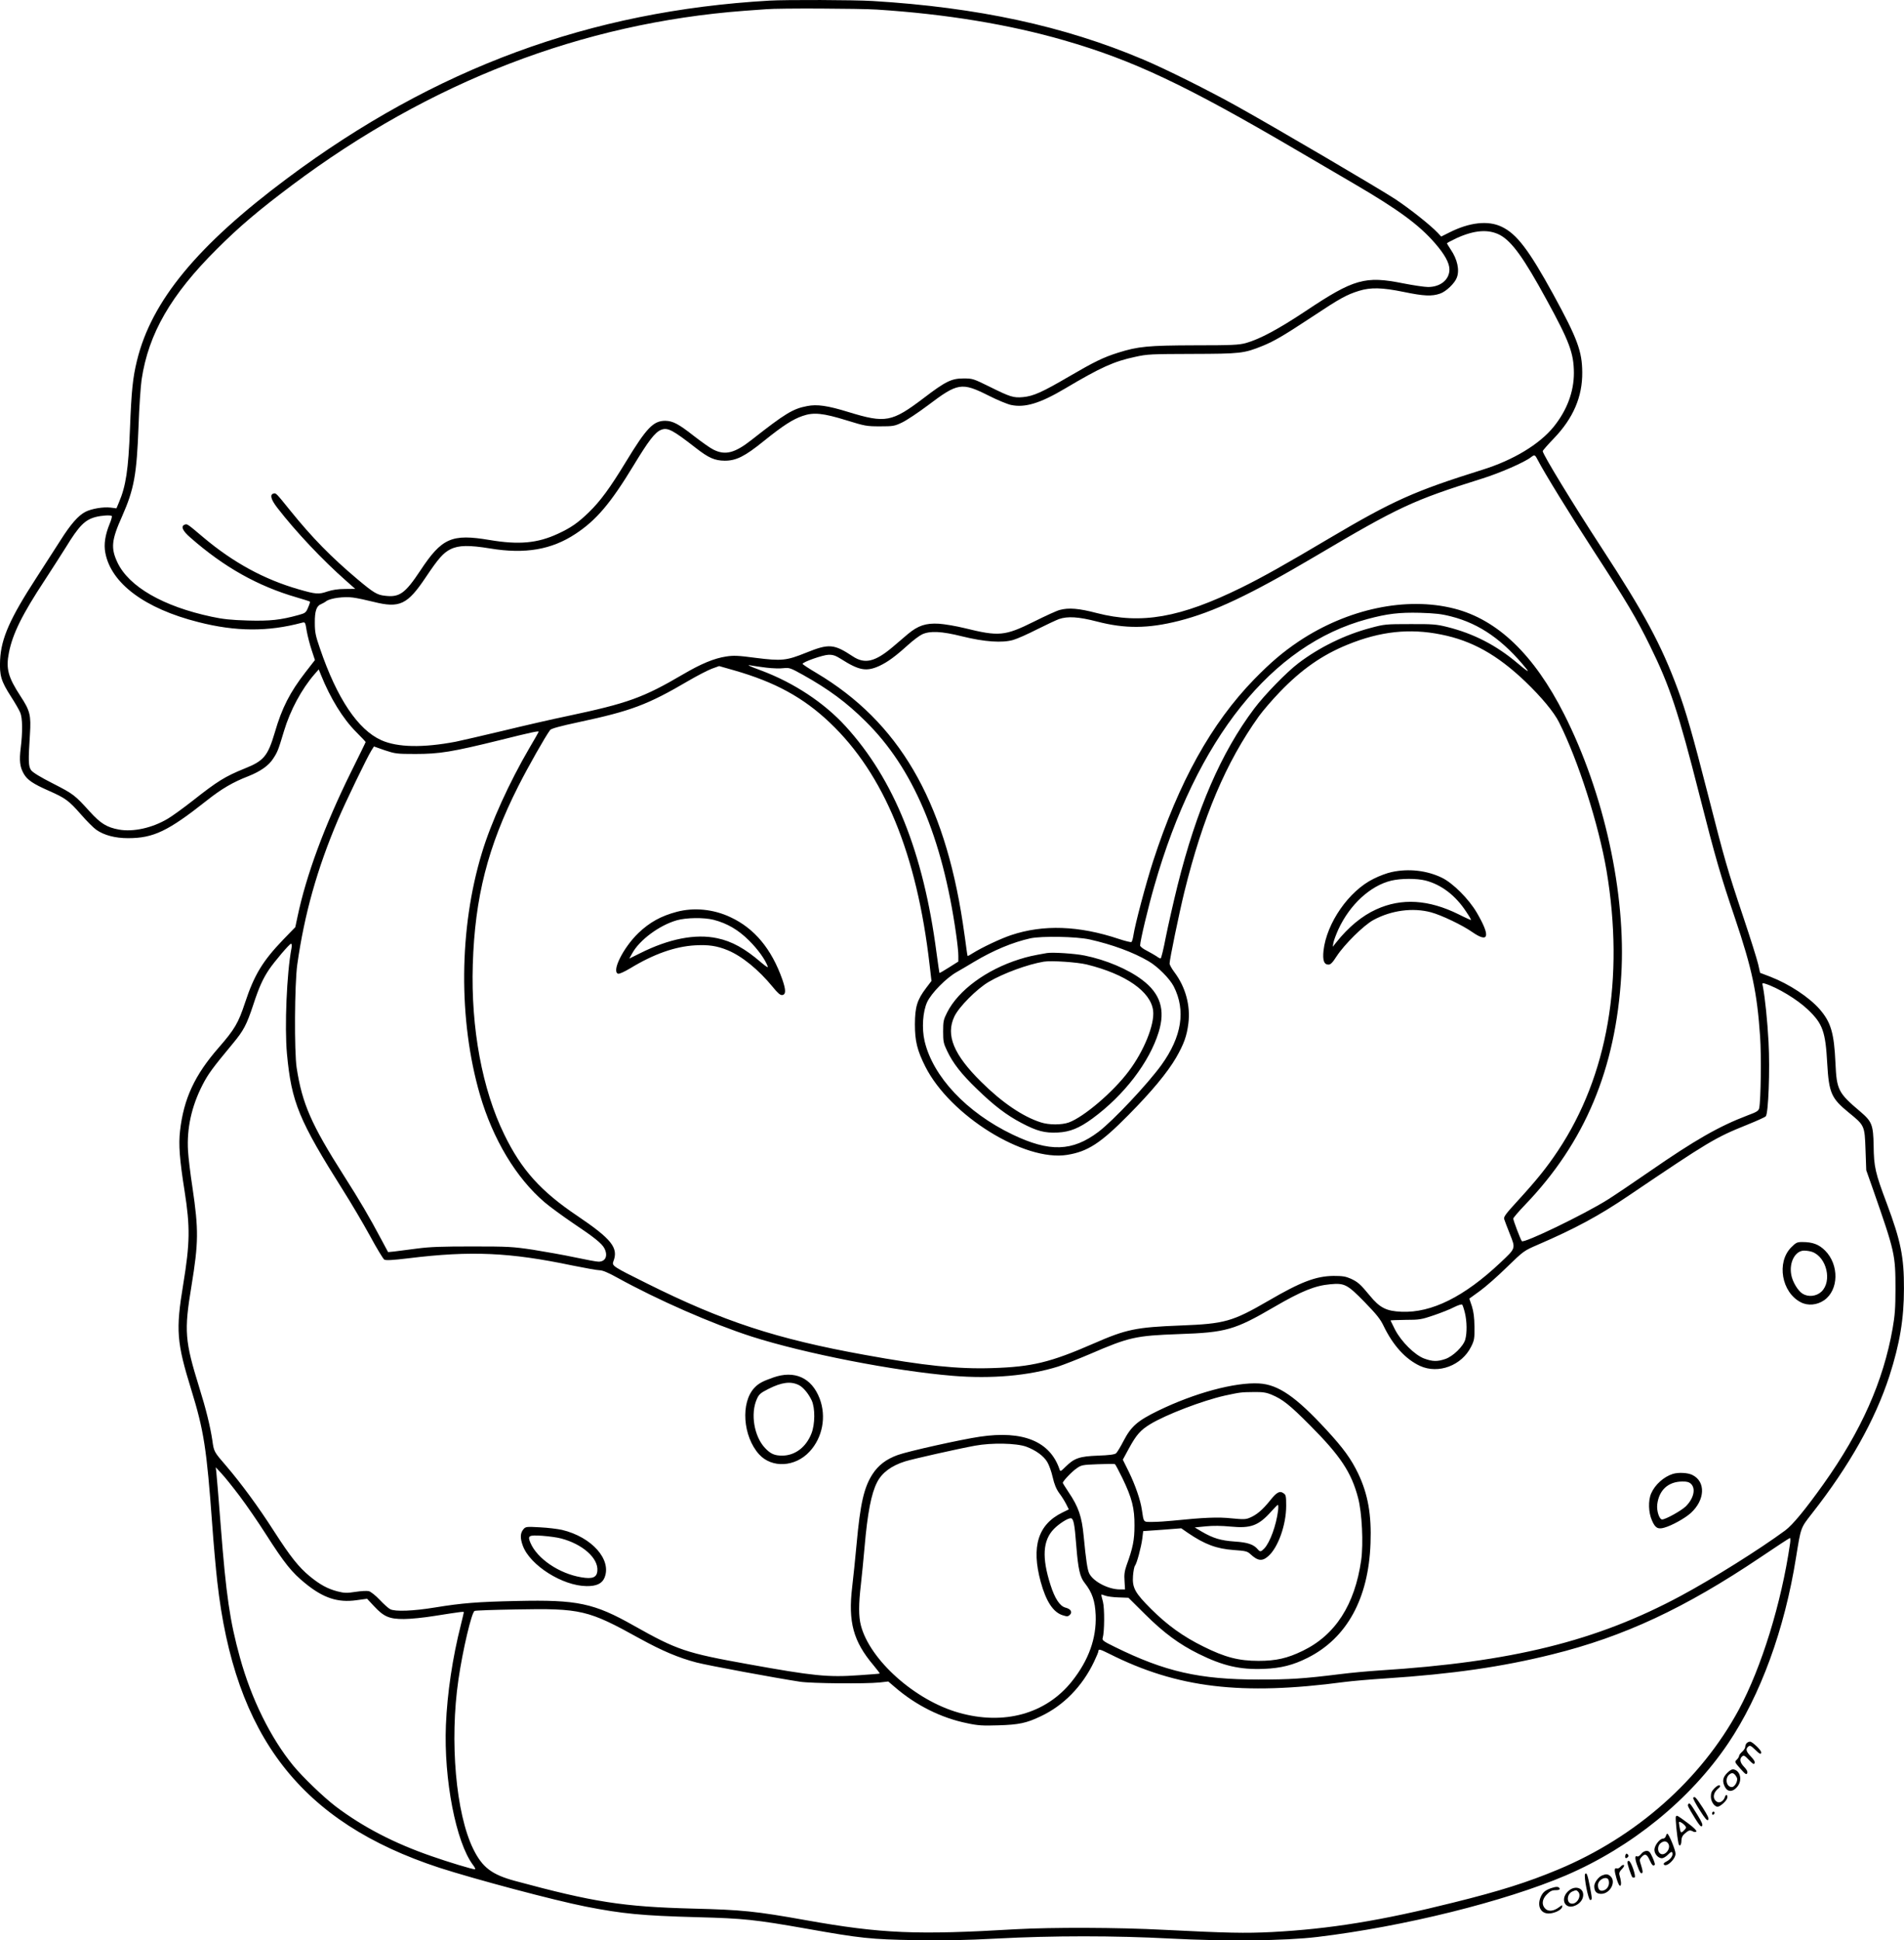 <?xml version="1.0" encoding="UTF-8"?>
<svg xmlns="http://www.w3.org/2000/svg" version="1.0" viewBox="0 0 1551.231 1580.694" preserveAspectRatio="xMidYMid meet">
  <g transform="translate(-28.112,1591.803) scale(0.1,-0.1)" fill="#000000" stroke="none">
    <path d="M6550 15913 c-1462 -84 -2724 -549 -3928 -1447 -733 -547 -1107 -1000 -1225 -1486 -34 -139 -45 -244 -57 -555 -13 -334 -33 -466 -90 -600 l-20 -48 -48 6 c-61 7 -154 -9 -204 -34 -59 -30 -121 -101 -205 -234 -42 -66 -130 -202 -195 -303 -215 -331 -287 -493 -296 -669 -6 -128 8 -174 89 -300 33 -51 67 -110 75 -130 19 -44 20 -159 4 -288 -13 -104 -7 -155 25 -211 29 -50 75 -81 204 -138 136 -60 163 -80 262 -193 47 -54 103 -110 125 -125 63 -44 153 -68 258 -68 208 0 326 57 641 306 121 96 213 150 340 199 98 39 165 86 201 142 37 56 42 70 89 226 51 170 144 342 248 462 l35 40 18 -45 c77 -191 177 -354 286 -464 43 -43 78 -80 78 -83 0 -3 -54 -113 -120 -246 -216 -438 -364 -839 -435 -1177 l-18 -85 -97 -100 c-170 -177 -238 -289 -314 -520 -53 -160 -83 -212 -212 -360 -197 -225 -286 -417 -316 -679 -13 -113 -4 -232 37 -491 46 -293 44 -423 -11 -759 -62 -374 -54 -473 66 -861 102 -331 125 -477 170 -1095 11 -157 30 -366 41 -464 141 -1266 683 -1964 1809 -2333 287 -93 936 -266 1195 -317 296 -58 456 -74 905 -86 383 -10 475 -20 900 -95 433 -77 518 -86 875 -92 240 -4 407 -1 670 13 455 24 955 24 1409 0 455 -24 934 -19 1201 13 700 84 1526 289 2025 502 535 230 1012 618 1320 1074 264 391 461 930 554 1517 40 246 36 237 130 357 305 389 514 761 631 1121 84 262 118 464 118 710 1 258 -26 389 -139 692 -95 252 -106 300 -108 473 -3 169 -14 197 -108 277 -181 153 -193 177 -203 395 -11 247 -37 334 -130 441 -87 98 -246 203 -400 263 l-84 32 -16 71 c-9 39 -63 211 -120 381 -132 394 -152 465 -290 1005 -120 470 -180 680 -244 851 -136 367 -272 619 -621 1154 -231 354 -480 762 -480 788 0 5 42 53 93 106 156 163 231 338 229 536 -1 172 -40 276 -236 635 -200 364 -298 493 -421 551 -110 53 -262 36 -426 -47 l-66 -33 -29 31 c-61 64 -224 193 -344 273 -133 87 -965 576 -1290 757 -235 131 -586 306 -767 382 -642 272 -1347 424 -2203 476 -149 9 -702 11 -840 3z m875 -73 c562 -36 1077 -121 1524 -250 563 -162 992 -365 1896 -895 143 -84 355 -208 470 -275 359 -210 526 -332 658 -484 78 -90 117 -160 117 -213 0 -83 -73 -143 -174 -143 -30 0 -122 14 -204 30 -309 62 -401 36 -792 -225 -223 -148 -375 -230 -490 -262 -57 -15 -110 -18 -415 -18 -380 -1 -462 -9 -624 -60 -121 -38 -194 -74 -400 -194 -219 -128 -290 -160 -375 -168 -78 -7 -104 1 -275 86 -130 64 -136 66 -210 66 -98 0 -146 -24 -322 -158 -262 -199 -313 -208 -614 -116 -172 53 -257 65 -338 49 -116 -22 -177 -59 -452 -275 -137 -108 -215 -128 -311 -80 -27 13 -98 64 -159 111 -126 99 -172 123 -234 124 -97 0 -152 -57 -321 -335 -129 -212 -208 -320 -302 -411 -89 -86 -145 -125 -251 -174 -168 -78 -319 -91 -557 -51 -309 52 -389 17 -565 -250 -125 -188 -170 -219 -290 -204 -62 7 -91 25 -220 133 -217 183 -370 339 -550 562 -113 140 -115 142 -133 138 -35 -7 -25 -47 28 -116 149 -193 367 -425 565 -599 l70 -62 -83 -1 c-57 0 -102 -7 -145 -21 -70 -24 -93 -22 -232 18 -282 81 -535 219 -779 425 -129 109 -130 110 -150 102 -34 -13 -18 -50 47 -106 273 -240 549 -395 867 -487 56 -16 104 -32 106 -34 3 -2 -4 -24 -15 -49 -17 -41 -23 -45 -77 -60 -148 -41 -233 -50 -414 -45 -135 4 -203 11 -295 31 -395 84 -674 245 -767 442 -55 117 -49 182 38 376 98 222 119 338 134 736 5 151 17 321 25 378 56 374 238 690 614 1064 181 181 339 315 611 519 1125 843 2363 1321 3685 1421 77 6 158 12 180 13 103 9 758 6 900 -3z m5078 -1837 c97 -54 192 -185 379 -528 186 -340 221 -434 222 -595 0 -153 -56 -304 -165 -439 -116 -143 -330 -272 -581 -350 -555 -174 -725 -250 -1243 -556 -358 -213 -557 -324 -720 -404 -498 -245 -815 -301 -1179 -207 -145 38 -228 45 -301 25 -22 -5 -116 -48 -210 -95 -238 -118 -285 -122 -565 -53 -69 17 -163 33 -210 36 -106 6 -169 -15 -252 -84 -31 -27 -86 -73 -122 -104 -145 -123 -229 -143 -327 -78 -154 102 -194 105 -380 30 -161 -65 -199 -69 -413 -42 -141 19 -180 20 -238 11 -99 -15 -205 -59 -353 -146 -324 -190 -449 -235 -940 -339 -121 -25 -357 -79 -525 -120 -168 -40 -341 -80 -385 -89 -268 -51 -475 -47 -607 12 -190 85 -361 339 -500 747 -36 104 -42 132 -42 210 -1 95 14 138 52 152 9 4 29 14 43 25 36 24 145 38 217 28 32 -4 107 -20 167 -35 212 -53 275 -24 426 202 102 152 142 198 201 227 66 33 152 34 323 6 284 -47 500 -10 695 119 169 111 286 249 474 559 120 198 173 268 222 288 54 22 94 1 284 -147 104 -81 153 -103 235 -104 94 0 163 34 320 161 155 125 236 177 316 204 89 31 166 23 360 -37 146 -45 160 -48 269 -48 108 0 119 2 180 31 36 17 131 80 211 140 243 184 275 189 491 81 73 -37 157 -72 187 -78 113 -24 237 14 436 132 295 175 401 223 575 260 98 22 130 23 465 24 394 1 420 4 572 65 96 39 174 85 412 242 215 143 274 176 375 207 95 29 187 27 363 -9 164 -34 229 -37 296 -14 49 16 120 84 137 130 24 61 5 150 -50 230 -16 25 -30 47 -30 50 0 3 34 21 76 41 148 68 263 76 357 26z m308 -1835 c49 -96 268 -452 454 -738 266 -409 350 -550 460 -775 160 -325 230 -536 401 -1210 133 -522 172 -657 290 -1005 140 -416 180 -604 205 -965 11 -158 6 -516 -7 -583 -5 -23 -18 -32 -94 -60 -234 -89 -428 -200 -801 -458 -130 -90 -283 -193 -340 -229 -193 -121 -682 -357 -699 -338 -10 11 -70 169 -70 184 0 6 43 57 96 112 488 508 739 1107 784 1871 40 663 -140 1483 -466 2127 -245 484 -542 769 -894 859 -391 100 -869 -1 -1268 -267 -129 -87 -226 -169 -363 -309 -348 -358 -614 -836 -824 -1484 -57 -176 -147 -514 -160 -603 -4 -26 -11 -50 -16 -53 -5 -3 -51 8 -102 25 -326 109 -616 119 -879 31 -86 -29 -236 -100 -310 -146 -20 -13 -40 -24 -42 -24 -3 0 -7 26 -11 58 -4 31 -17 127 -30 212 -153 1005 -523 1637 -1191 2035 -63 37 -114 71 -114 75 0 15 166 73 211 74 36 1 57 -6 100 -33 149 -95 208 -106 314 -58 68 32 129 76 235 172 41 37 93 76 115 86 64 29 157 25 325 -17 182 -45 327 -55 416 -29 32 9 120 48 194 86 74 37 155 75 179 84 71 24 158 19 309 -20 230 -60 417 -58 667 5 284 72 580 212 1110 525 686 406 796 457 1360 634 145 45 349 134 400 175 29 22 32 21 56 -26z m-11619 -454 c3 -3 -4 -31 -17 -62 -37 -90 -49 -168 -36 -236 46 -250 322 -456 759 -566 305 -78 567 -79 843 -5 27 7 27 6 39 -67 7 -40 25 -110 40 -155 l27 -82 -77 -99 c-127 -164 -192 -291 -250 -491 -57 -192 -89 -231 -244 -293 -161 -65 -222 -103 -425 -263 -74 -58 -165 -124 -202 -146 -127 -76 -282 -110 -399 -89 -98 18 -149 49 -237 146 -123 136 -134 144 -300 229 -103 52 -164 90 -178 108 -23 32 -24 75 -10 293 10 156 1 192 -77 311 -101 155 -120 224 -94 355 30 153 108 311 294 593 57 88 134 207 170 265 107 175 155 223 241 246 49 13 124 18 133 8z m10913 -818 c232 -59 426 -195 615 -430 23 -29 -3 -12 -76 50 -173 146 -357 241 -574 295 -85 21 -116 24 -300 23 -197 0 -210 -1 -321 -31 -209 -55 -419 -158 -590 -288 -96 -73 -275 -257 -360 -370 -269 -358 -469 -820 -624 -1440 -34 -137 -77 -328 -96 -422 -18 -95 -37 -173 -42 -173 -5 0 -21 8 -35 19 -15 10 -51 30 -79 45 -30 15 -53 33 -53 42 0 36 65 310 116 486 343 1199 956 1965 1736 2173 164 44 259 55 428 51 125 -4 174 -9 255 -30z m-83 -147 c252 -50 457 -165 686 -383 131 -126 233 -248 275 -332 156 -310 323 -833 387 -1209 147 -879 10 -1671 -395 -2280 -91 -137 -175 -241 -327 -407 -98 -107 -118 -133 -112 -151 4 -12 24 -67 46 -121 48 -121 50 -114 -77 -234 -295 -278 -560 -410 -805 -400 -124 5 -178 32 -260 133 -76 92 -96 110 -155 137 -41 18 -66 22 -140 22 -143 -2 -265 -48 -529 -202 -295 -171 -356 -188 -717 -202 -363 -14 -443 -31 -706 -146 -355 -155 -504 -191 -830 -201 -278 -9 -556 20 -1038 108 -720 130 -1154 273 -1770 580 -286 142 -290 145 -276 183 42 109 -16 181 -294 369 -298 200 -456 376 -595 662 -180 367 -273 868 -257 1385 17 549 122 961 371 1454 79 156 220 405 259 457 9 12 82 32 232 64 430 92 561 141 897 338 70 41 154 84 187 97 l61 22 123 -35 c334 -96 563 -221 779 -426 442 -420 709 -1069 813 -1975 l15 -129 -44 -58 c-73 -96 -90 -153 -91 -294 0 -137 18 -213 85 -346 201 -398 806 -775 1155 -719 168 27 272 94 500 325 189 191 316 344 388 467 63 110 87 175 100 279 18 145 -23 296 -113 416 -22 29 -40 61 -40 72 0 33 77 406 120 582 151 612 339 1057 608 1433 32 44 108 133 171 198 176 183 345 301 552 385 265 108 504 134 761 82z m-5497 -270 c50 -6 113 -8 140 -4 47 5 56 2 157 -54 211 -118 356 -225 511 -379 386 -380 625 -943 737 -1728 11 -76 20 -159 19 -184 l0 -45 -76 -48 c-41 -26 -77 -47 -78 -45 -1 2 -12 76 -24 165 -107 818 -345 1411 -741 1845 -174 191 -421 354 -685 453 -106 39 -129 51 -80 41 17 -3 71 -11 120 -17z m-1855 -522 c0 -2 -34 -62 -76 -133 -163 -279 -313 -608 -387 -855 -187 -615 -192 -1360 -16 -1968 106 -364 295 -679 527 -877 42 -36 145 -111 227 -167 177 -118 240 -169 260 -208 31 -60 10 -109 -47 -109 -17 0 -103 16 -192 35 -89 19 -242 46 -341 62 -167 25 -203 27 -495 27 -247 0 -344 -3 -450 -17 -74 -10 -158 -21 -186 -24 l-51 -5 -58 108 c-94 177 -170 307 -305 519 -262 412 -337 582 -382 875 -20 133 -17 680 5 840 58 410 161 779 333 1183 57 135 237 508 272 563 l20 31 88 -31 c85 -28 97 -30 249 -30 196 0 297 16 690 113 260 65 315 76 315 68z m4489 -1692 c183 -41 357 -105 479 -177 76 -44 173 -142 206 -206 99 -195 66 -408 -100 -639 -113 -156 -392 -453 -513 -545 -213 -161 -399 -167 -701 -22 -373 179 -648 471 -716 761 -24 104 -15 240 21 318 35 74 154 195 240 244 33 19 97 56 141 83 159 95 316 160 459 192 92 20 376 15 484 -9z m-6503 -71 c-39 -204 -57 -641 -37 -860 37 -397 97 -541 460 -1117 62 -98 159 -262 215 -364 55 -102 109 -191 118 -196 12 -8 68 -5 200 11 506 62 822 48 1332 -59 104 -21 204 -39 223 -39 23 0 69 -19 141 -59 337 -186 775 -377 1097 -481 432 -138 1163 -281 1640 -320 316 -26 619 1 858 76 45 15 161 60 257 101 322 139 373 150 725 163 385 13 455 33 779 222 220 128 331 173 455 184 116 11 139 -1 278 -143 98 -101 130 -140 157 -197 77 -159 178 -270 296 -325 150 -69 341 3 417 157 26 52 28 66 27 162 -1 76 -7 122 -21 167 l-21 62 87 63 c47 34 147 122 221 195 135 131 137 132 250 181 306 132 500 237 739 399 657 444 705 473 966 578 77 31 146 62 152 69 22 20 35 383 23 604 -9 172 -29 364 -46 452 -7 31 -6 32 17 25 101 -31 265 -130 350 -212 120 -114 143 -178 157 -438 14 -241 33 -284 175 -400 130 -106 130 -106 137 -303 l6 -167 53 -150 c181 -519 185 -535 185 -820 0 -152 -5 -216 -23 -318 -76 -432 -255 -835 -563 -1268 -149 -209 -252 -334 -313 -379 -209 -154 -590 -393 -851 -533 -685 -368 -1376 -539 -2454 -607 -91 -6 -235 -19 -320 -30 -299 -37 -407 -44 -665 -44 -482 0 -762 64 -1172 266 -92 45 -104 54 -98 72 15 51 16 242 2 296 -9 30 -14 56 -13 58 2 1 16 -3 32 -9 16 -6 65 -13 109 -14 l80 -3 135 -134 c154 -153 278 -244 435 -322 200 -99 339 -131 534 -123 138 5 239 31 356 90 319 160 496 482 512 932 9 235 -21 402 -101 570 -57 118 -118 203 -258 355 -249 270 -392 369 -549 378 -196 11 -527 -78 -824 -223 -168 -82 -218 -127 -279 -243 -25 -49 -53 -95 -62 -103 -12 -10 -57 -16 -148 -19 -150 -6 -192 -20 -264 -91 -37 -37 -42 -40 -48 -23 -76 230 -298 321 -651 268 -151 -22 -586 -119 -668 -149 -94 -34 -158 -83 -206 -157 -69 -108 -99 -238 -129 -568 -11 -118 -27 -276 -36 -350 -34 -285 9 -443 173 -637 30 -36 53 -66 51 -68 -1 -2 -78 -8 -169 -14 -254 -18 -370 -6 -902 90 -507 91 -579 115 -932 314 -325 184 -461 212 -950 201 -325 -7 -450 -17 -670 -53 -176 -29 -325 -35 -365 -14 -14 7 -52 41 -85 76 -34 36 -72 66 -89 71 -16 4 -65 1 -110 -6 -70 -11 -89 -10 -145 4 -81 21 -143 55 -226 123 -91 75 -158 160 -292 368 -126 197 -268 390 -388 530 -101 117 -101 116 -114 210 -17 113 -52 256 -105 425 -120 387 -126 463 -65 832 58 355 59 457 8 803 -17 110 -33 244 -36 297 -11 183 28 362 118 538 46 89 80 136 247 337 88 106 112 151 167 317 47 144 78 211 128 286 44 65 167 210 179 210 6 0 8 -14 4 -36z m9560 -2971 c17 -70 18 -164 3 -217 -15 -55 -100 -138 -163 -159 -65 -22 -104 -21 -172 4 -77 29 -186 137 -237 235 -20 40 -37 74 -37 75 0 2 55 4 123 5 113 0 129 3 229 37 59 20 133 49 165 66 32 16 62 26 67 21 4 -4 14 -34 22 -67z m-1576 -666 c91 -38 147 -82 315 -251 248 -249 337 -384 391 -591 32 -122 44 -371 25 -507 -52 -363 -211 -610 -476 -738 -125 -61 -218 -82 -360 -82 -161 0 -274 29 -450 117 -166 82 -292 173 -425 305 -132 132 -155 173 -148 271 3 38 10 75 16 82 15 18 51 152 60 223 l7 59 155 11 155 12 55 -38 c138 -94 234 -129 373 -139 96 -7 110 -10 135 -33 60 -56 96 -61 145 -18 81 70 147 256 147 411 0 77 -2 90 -21 102 -32 23 -56 10 -113 -62 -59 -73 -107 -114 -163 -137 -32 -14 -53 -14 -147 -5 -110 12 -225 7 -481 -19 -49 -5 -122 -10 -162 -10 -80 0 -72 -9 -89 100 -11 78 -54 201 -105 306 l-50 101 51 94 c59 108 93 147 172 195 128 78 426 192 608 233 126 27 131 28 235 29 73 1 101 -3 145 -21z m-1998 -424 c78 -29 143 -76 172 -126 14 -23 34 -79 44 -124 13 -57 29 -96 54 -130 20 -26 45 -67 56 -89 l21 -42 -53 -26 c-198 -97 -254 -277 -176 -564 44 -161 103 -250 181 -273 34 -11 42 -10 57 4 22 23 7 48 -37 59 -45 12 -86 74 -121 184 -72 224 -63 364 28 457 40 41 111 87 136 87 23 0 32 -41 46 -225 15 -190 30 -255 69 -303 61 -78 84 -146 89 -262 7 -188 -57 -367 -194 -539 -211 -265 -554 -360 -922 -255 -355 100 -724 429 -797 711 -19 72 -19 173 0 333 8 69 21 206 30 305 24 279 55 437 102 528 39 77 116 135 228 170 60 19 428 102 570 128 137 25 336 21 417 -8z m784 -257 c78 -162 99 -245 98 -386 0 -118 -13 -182 -65 -325 -16 -47 -20 -75 -16 -127 l4 -68 -42 0 c-93 0 -215 63 -249 129 -15 28 -27 108 -46 306 -15 159 -42 238 -124 359 -25 38 -46 71 -46 74 0 14 73 91 111 117 40 29 48 30 173 35 72 3 135 3 140 1 5 -2 32 -54 62 -115z m-7192 -146 c56 -74 150 -211 210 -305 156 -244 214 -316 325 -406 146 -119 264 -158 415 -137 l88 12 58 -62 c78 -84 124 -104 243 -103 51 0 162 11 247 25 222 35 240 37 240 30 0 -3 -11 -49 -24 -102 -68 -267 -111 -556 -122 -817 -18 -442 82 -956 221 -1140 15 -19 22 -35 15 -35 -20 0 -214 58 -353 107 -304 105 -560 238 -782 406 -98 75 -268 238 -345 332 -184 225 -341 542 -434 880 -82 296 -113 509 -156 1066 -17 217 -33 414 -36 439 l-5 45 46 -50 c26 -27 93 -111 149 -185z m8460 -117 c-15 -121 -66 -261 -113 -310 -26 -27 -34 -28 -51 -8 -34 41 -81 58 -188 65 -116 8 -178 27 -272 82 l-55 33 90 9 c60 6 128 5 202 -2 165 -16 228 7 333 125 25 28 48 51 52 52 4 1 5 -20 2 -46z m4171 -270 c-70 -484 -233 -1010 -417 -1352 -309 -571 -837 -1038 -1473 -1303 -249 -104 -474 -175 -849 -268 -591 -148 -1010 -216 -1481 -241 -222 -11 -361 -8 -880 18 -376 20 -916 21 -1205 5 -813 -48 -1097 -36 -1710 73 -414 74 -522 85 -925 95 -569 15 -806 52 -1450 226 -187 51 -264 109 -338 259 -142 288 -194 881 -121 1380 35 242 108 551 132 560 9 4 159 9 332 12 535 10 591 -3 1015 -238 182 -100 315 -156 460 -194 91 -24 642 -126 845 -157 94 -14 527 -18 647 -6 l71 8 54 -46 c171 -148 377 -251 589 -294 88 -19 127 -21 254 -17 167 5 229 18 344 73 186 87 340 244 436 446 19 40 35 78 35 85 0 20 14 16 88 -21 554 -279 1076 -342 1917 -230 61 8 211 21 335 29 546 36 948 94 1358 196 585 145 1079 376 1695 790 127 86 236 157 241 158 4 1 5 -20 1 -46z M11620 8814 c-36 -7 -103 -32 -148 -55 -202 -99 -383 -361 -408 -586 -8 -78 4 -113 40 -113 18 0 33 15 67 68 63 96 219 251 299 295 145 79 321 103 470 63 85 -23 255 -104 336 -161 136 -94 150 -35 37 158 -66 113 -196 242 -285 285 -122 59 -270 76 -408 46z m275 -69 c131 -34 246 -123 332 -255 24 -35 41 -65 39 -67 -1 -1 -47 19 -102 47 -243 120 -464 134 -670 40 -115 -52 -227 -144 -327 -270 l-28 -35 6 35 c4 19 22 67 40 107 94 203 261 356 431 397 79 19 207 19 279 1z M5795 8490 c-129 -34 -222 -86 -313 -173 -123 -119 -219 -311 -166 -331 10 -4 49 14 100 44 192 117 367 178 529 187 109 6 177 -4 265 -40 116 -48 251 -158 366 -298 42 -52 62 -69 78 -67 31 4 31 40 1 127 -88 249 -227 416 -422 507 -139 66 -298 81 -438 44z m300 -65 c112 -29 203 -83 290 -170 72 -72 130 -153 151 -210 5 -13 -13 -2 -52 31 -133 115 -240 174 -360 199 -177 38 -394 -5 -627 -122 l-89 -44 24 43 c59 108 220 228 363 269 77 22 221 24 300 4z M8810 8154 c-120 -21 -155 -29 -225 -51 -267 -84 -496 -252 -587 -432 -30 -59 -33 -73 -33 -156 0 -81 3 -97 33 -159 47 -99 114 -186 244 -311 137 -133 239 -211 361 -275 127 -67 190 -83 296 -78 99 5 174 35 282 114 258 189 464 458 540 704 56 182 14 314 -135 426 -115 87 -295 163 -469 198 -78 16 -262 28 -307 20z m325 -93 c317 -78 523 -221 541 -377 13 -111 -75 -329 -200 -494 -126 -168 -364 -371 -487 -416 -59 -21 -162 -21 -229 1 -147 47 -317 163 -485 330 -224 221 -290 380 -219 531 36 78 182 225 280 283 121 71 318 143 449 165 63 10 271 -4 350 -23z M14875 5757 c-122 -122 -79 -368 78 -448 57 -30 133 -23 190 17 119 83 123 288 8 404 -51 51 -102 70 -187 70 -42 0 -51 -5 -89 -43z m172 -38 c117 -44 162 -239 74 -323 -41 -39 -107 -46 -154 -17 -37 23 -82 96 -92 154 -19 101 32 197 105 197 21 0 51 -5 67 -11z M6580 4696 c-86 -30 -119 -48 -152 -83 -114 -120 -95 -395 37 -542 104 -115 295 -105 412 22 106 114 138 285 82 432 -65 170 -205 233 -379 171z m211 -62 c35 -18 77 -69 103 -124 29 -63 28 -194 -2 -270 -44 -112 -134 -180 -239 -180 -62 0 -95 15 -139 62 -89 94 -120 279 -67 398 17 39 29 50 94 83 109 55 183 65 250 31z M13910 3911 c-73 -23 -145 -87 -176 -158 -26 -58 -23 -157 6 -221 26 -61 48 -74 100 -59 62 17 170 77 217 120 116 106 122 255 13 309 -36 19 -114 23 -160 9z m148 -81 c41 -39 22 -120 -43 -184 -38 -36 -164 -106 -192 -106 -23 0 -46 69 -40 122 14 117 89 186 203 187 37 1 56 -4 72 -19z M4548 3463 c-29 -32 -31 -73 -7 -138 59 -159 323 -326 519 -328 80 -1 126 20 146 68 61 147 -103 332 -346 390 -36 8 -117 18 -180 21 -106 6 -116 5 -132 -13z m305 -78 c175 -46 304 -161 295 -263 -4 -55 -40 -69 -132 -53 -179 30 -358 151 -413 280 -25 59 -16 65 95 58 53 -4 123 -13 155 -22z M14512 1718 c-7 -7 -12 -20 -12 -30 0 -10 -11 -28 -25 -40 -14 -12 -25 -27 -25 -34 0 -7 -9 -21 -19 -31 -19 -18 -18 -19 29 -73 41 -46 50 -52 56 -37 5 13 -3 28 -25 51 -34 35 -40 66 -16 86 13 11 22 6 55 -29 33 -34 41 -39 46 -26 5 11 -6 29 -30 54 -39 40 -45 61 -21 81 13 11 22 7 53 -23 40 -39 52 -45 52 -24 0 18 -72 87 -91 87 -8 0 -20 -5 -27 -12z M14353 1475 c-37 -37 -42 -69 -18 -115 22 -42 64 -41 99 1 43 50 29 128 -25 142 -16 4 -31 -3 -56 -28z m78 -37 c13 -24 -15 -78 -40 -78 -45 0 -59 71 -21 102 24 20 41 13 61 -24z M14250 1351 c-23 -23 -30 -39 -30 -68 0 -41 28 -83 55 -83 20 0 72 46 78 70 7 26 -10 36 -18 11 -10 -34 -41 -54 -63 -42 -41 22 -36 75 11 112 13 11 16 18 8 23 -6 4 -24 -6 -41 -23z M14076 1272 c-3 -4 21 -50 53 -100 45 -71 61 -89 69 -79 8 10 -3 34 -45 100 -55 84 -66 96 -77 79z M14036 1221 c-8 -12 -4 -19 57 -119 34 -55 47 -69 55 -59 8 9 -2 33 -38 91 -57 92 -65 102 -74 87z M14230 1144 c0 -8 5 -12 10 -9 6 3 10 10 10 16 0 5 -4 9 -10 9 -5 0 -10 -7 -10 -16z M13935 1120 c-6 -9 8 -155 21 -218 7 -33 24 -17 24 22 0 21 8 40 23 53 35 31 45 35 68 23 13 -8 25 -8 31 -2 5 5 -19 30 -64 64 -93 69 -95 70 -103 58z m75 -75 c11 -14 10 -19 -8 -37 -26 -27 -29 -24 -38 31 -7 41 -6 43 13 33 11 -6 26 -18 33 -27z M13853 960 c-3 -11 -13 -20 -23 -20 -27 0 -70 -57 -70 -91 0 -34 31 -69 61 -69 11 0 34 13 50 30 22 22 31 26 35 15 8 -21 -13 -53 -47 -71 -21 -10 -28 -19 -21 -26 22 -22 93 44 94 88 1 29 -55 164 -67 164 -4 0 -9 -9 -12 -20z m20 -61 c26 -41 -32 -109 -68 -79 -23 19 -19 66 8 85 26 18 46 16 60 -6z M13651 814 c-11 -14 -25 -23 -31 -19 -21 13 -20 -23 3 -82 15 -42 26 -60 35 -55 9 6 7 20 -5 60 -16 49 -16 52 2 72 28 31 44 24 66 -25 19 -43 32 -54 42 -37 3 4 -6 31 -19 60 -19 42 -27 52 -48 52 -15 0 -33 -10 -45 -26z M13524 806 c-8 -22 3 -33 18 -18 9 9 9 15 0 24 -9 9 -13 7 -18 -6z M13540 748 c0 -19 31 -111 40 -122 5 -4 13 -5 19 -2 13 8 -28 128 -46 134 -7 2 -13 -3 -13 -10z M13484 711 c-9 -10 -23 -17 -29 -14 -23 8 -24 -13 -4 -81 12 -40 24 -64 31 -60 10 6 7 42 -7 89 -4 15 2 29 20 47 15 15 22 29 16 33 -6 3 -18 -3 -27 -14z M13195 651 c-11 -20 26 -211 42 -211 17 0 16 10 -3 111 -18 94 -27 118 -39 100z M13334 640 c-30 -12 -64 -58 -64 -87 0 -43 18 -63 56 -63 73 0 125 99 76 143 -20 19 -36 20 -68 7z m54 -43 c7 -33 -7 -63 -34 -76 -33 -15 -54 0 -54 40 0 49 80 82 88 36z M12917 536 c-49 -18 -67 -34 -84 -73 -30 -72 0 -133 65 -133 46 0 106 29 110 53 4 18 2 18 -25 -2 -44 -33 -87 -37 -112 -12 -32 32 -27 77 13 117 26 26 42 34 71 34 25 0 35 4 33 13 -6 17 -27 18 -71 3z M13066 519 c-79 -62 -40 -162 48 -125 40 17 66 51 66 88 0 56 -63 77 -114 37z m72 -11 c30 -30 -4 -98 -48 -98 -49 0 -46 80 3 100 30 12 31 12 45 -2z"></path>
  </g>
</svg>
